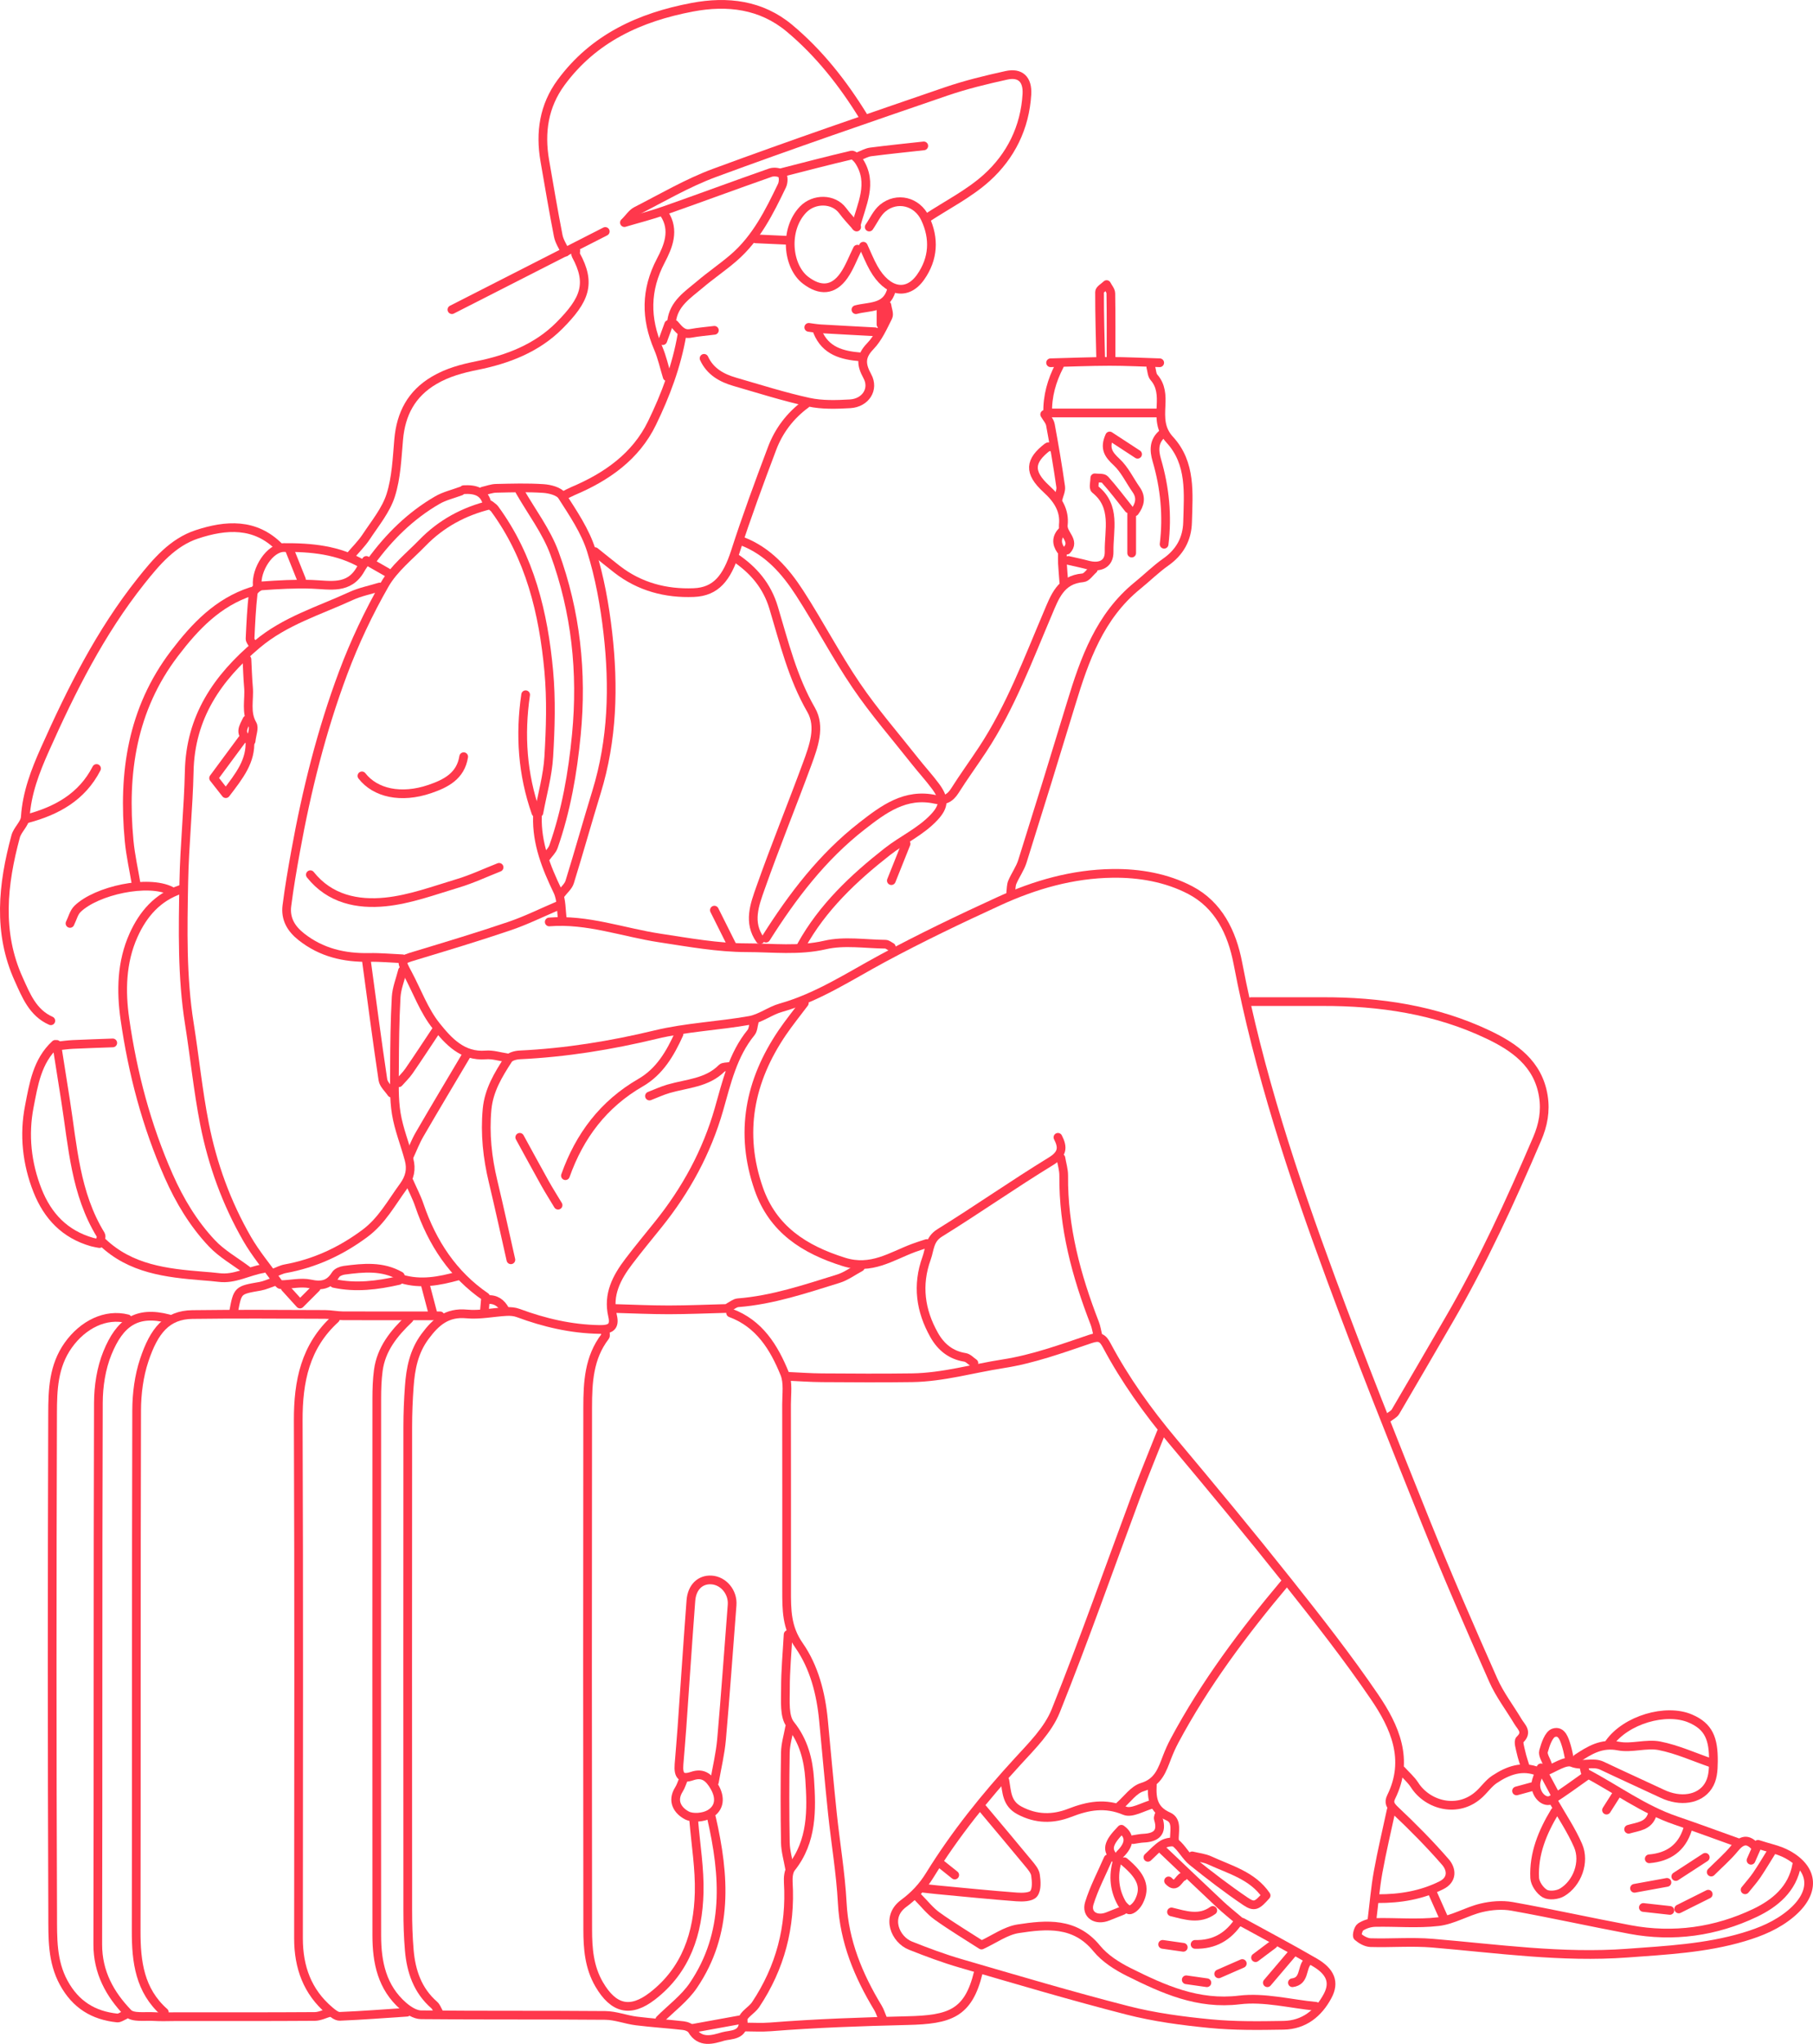 <?xml version="1.0" encoding="UTF-8"?>
<svg id="Calque_1" data-name="Calque 1" xmlns="http://www.w3.org/2000/svg" viewBox="0 0 832.93 938.5">
  <defs>
    <style>
      .cls-1 {
        fill: none;
        stroke: #ff384c;
        stroke-linecap: round;
        stroke-linejoin: round;
        stroke-width: 4px;
      }
    </style>
  </defs>
  <path class="cls-1" d="M77.54,605.56c-14.81-3.9-22.54,1.83-28.19,15.69-2.88,7.06-4.13,15.24-4.15,22.93-.28,82.87-.08,165.75-.28,248.62-.03,12.86,5.6,22.96,13.93,31.57,2.19,2.26,7.84,1.32,11.91,1.58,3.37.22,6.77.04,10.16.04,21.23,0,42.45.06,63.68-.09,2.38-.02,4.74-1.27,7.11-1.94"/>
  <path class="cls-1" d="M58.58,605.56c-10.03-2.57-20.47,2.63-27.22,12.11-6.83,9.6-7.17,20.5-7.2,31.25-.25,76.78-.28,153.55.04,230.33.04,10.48-.36,21.26,5.11,31.24,5.47,9.99,13.62,14.97,24.53,16.11,1.07.11,2.25-.83,3.38-1.28"/>
  <path class="cls-1" d="M346.49,469.39c-.45,1.58-.47,3.52-1.42,4.69-8.43,10.32-11.25,22.99-14.77,35.3-5.61,19.59-15.14,37.02-27.84,52.82-4.53,5.64-9.15,11.2-13.52,16.96-5.61,7.37-9.82,15.21-7.51,25.05,1.19,5.04-.97,6.33-6.07,6.24-12.96-.22-25.24-3.09-37.28-7.55-1.66-.62-3.61-.78-5.4-.68-6.1.32-12.28,1.69-18.27,1.11-9.08-.87-14.18,3.66-19.1,10.27-5.22,7.01-6.7,14.88-7.29,23.12-.44,6.08-.69,12.19-.69,18.29-.05,74.07-.05,148.14,0,222.2,0,6.1.18,12.21.7,18.29.83,9.66,3.8,18.45,11.43,25.11.94.82,1.39,2.22,2.07,3.35"/>
  <path class="cls-1" d="M187.97,605.56c-6.94,6.59-12.86,13.84-14.17,23.72-.56,4.25-.7,8.57-.7,12.86-.04,82.2-.05,164.39,0,246.59,0,12.3,2.38,23.9,12.24,32.43,2.22,1.92,5.34,3.94,8.06,3.97,28.22.29,56.45.05,84.68.3,4.75.04,9.45,1.93,14.23,2.53,7.2.9,14.45,1.33,21.66,2.16,1.41.16,3.33.92,3.97,2.02,3.69,6.28,9.65,4.31,14.22,2.97,3.39-.99,9.98-.13,9.25-7.81-.2-2.04,4.04-4.28,5.71-6.78,11.36-17.01,16.26-35.77,15.03-56.2-.13-2.22.11-5.08,1.39-6.68,9.71-12.2,9.38-26.6,8.44-40.72-.59-8.79-2.7-17.41-8.83-25.06-2.96-3.7-2.28-10.75-2.3-16.28-.03-8.35.78-16.71,1.23-25.07"/>
  <path class="cls-1" d="M154.1,605.56c-13.89,12.59-17.15,28.74-17.08,46.74.32,79.26.16,158.52.12,237.78,0,13.16,4.04,24.49,14.28,33.16,1.37,1.16,3.17,2.67,4.71,2.61,10.29-.42,20.55-1.22,30.83-1.9"/>
  <path class="cls-1" d="M202.19,604.2c-14.9,0-29.81.03-44.71-.03-2.71-.01-5.42-.61-8.13-.62-20.32-.06-40.65-.23-60.97.05-11.7.16-17.6,7.36-22.13,21-2.41,7.25-3.44,15.28-3.47,22.96-.24,79.71-.07,159.43-.22,239.14-.03,14.09,1.62,27.27,12.94,37.26"/>
  <path class="cls-1" d="M278.07,611.66c0,.68.29,1.58-.04,2-7.47,9.68-8.03,21.12-8.04,32.55-.09,79.94-.1,159.88.02,239.82.01,8.63.64,17.19,5.25,25.12,6.56,11.27,14.34,13.21,24.49,5.37,15.55-12.01,20.97-28.89,21.46-47.43.29-11.03-1.59-22.12-2.49-33.19"/>
  <path class="cls-1" d="M574.79,459.91c10.84,0,21.68.03,32.52,0,26.51-.1,52.42,3.75,76.42,15.18,11.75,5.6,22.9,13.16,25.31,28.17,1.13,7.04-.13,13.36-2.83,19.67-12.19,28.44-25.04,56.56-40.64,83.33-8.15,13.99-16.23,28.02-24.45,41.96-.69,1.16-2.2,1.84-3.33,2.74"/>
  <path class="cls-1" d="M804.45,854.18c1.01-2.31,2.03-4.62,3.21-7.31,4.79,1.6,9.61,2.47,13.66,4.72,12.4,6.87,12.7,17.62,1.47,27.04-6.44,5.4-13.85,8.44-21.72,10.79-17.46,5.21-35.54,6.08-53.52,7.41-29.99,2.22-59.66-2.08-89.43-4.58-9.42-.79-18.96.03-28.44-.25-2.06-.06-4.33-1.37-5.95-2.76-.52-.45.27-3.72,1.31-4.4,1.89-1.24,4.4-2.05,6.67-2.1,9.71-.22,19.52.74,29.09-.38,6.72-.78,13.02-4.71,19.72-6.32,4.53-1.09,9.6-1.5,14.16-.69,18.13,3.24,36.13,7.25,54.23,10.64,19.93,3.73,39.36.97,57.45-7.67,8.97-4.29,17.17-10.9,19.1-22.09"/>
  <path class="cls-1" d="M396.62,53.44c-9.35-15.17-20.31-29.12-33.98-40.52-12.93-10.78-28.41-12.65-44.61-9.59-24.07,4.55-45.29,14.2-60.27,34.56-7.91,10.76-9.7,22.95-7.47,35.88,1.99,11.52,3.94,23.06,6.18,34.53.51,2.61,2.17,4.99,3.3,7.47"/>
  <path class="cls-1" d="M528.72,168.61c.45,1.58.46,3.55,1.44,4.67,3.36,3.83,3.48,8.37,3.25,12.94-.28,5.69-.46,10.85,4,15.69,9.97,10.83,8.53,24.58,8.19,37.83-.19,7.72-3.56,13.81-10.05,18.37-4.57,3.21-8.58,7.22-12.94,10.75-17.32,14.05-24.32,33.86-30.5,54.2-7.35,24.19-14.82,48.35-22.41,72.47-1.05,3.33-3.23,6.29-4.61,9.53-.6,1.42-.52,3.13-.74,4.72"/>
  <path class="cls-1" d="M247.58,373.19c1.58-8.58,4.03-17.11,4.54-25.75.78-13.05,1.19-26.27,0-39.26-2.45-26.66-8.62-52.35-24.88-74.52-.47-.63-1.23-1.05-2.14-1.81-11.98,2.93-22.41,8.55-31.01,17.4-6.01,6.19-13.16,11.83-17.34,19.12-7.41,12.93-13.85,26.58-19.08,40.54-9.93,26.53-16.81,54.01-21.85,81.9-1.51,8.33-2.95,16.68-4.02,25.07-.76,5.95,1.86,10.51,6.65,14.28,9.24,7.28,19.74,9.7,31.22,9.47,5.07-.1,10.16.4,15.24.62"/>
  <path class="cls-1" d="M234.71,578.46c-2.71-11.97-5.3-23.96-8.16-35.9-2.63-10.95-3.82-21.91-2.78-33.21.82-8.81,5.18-15.9,9.73-22.93.84-1.3,3.45-1.96,5.29-2.04,21.12-1.01,41.79-4.34,62.38-9.3,14.12-3.4,28.9-3.99,43.26-6.54,4.95-.88,9.36-4.43,14.29-5.81,16.92-4.76,31.45-14.41,46.64-22.6,17.55-9.46,35.47-18.04,53.57-26.33,16.62-7.61,33.85-12.52,52.19-12.77,12.46-.17,24.92,2.04,35.74,7.71,12.91,6.77,19.14,19.36,21.85,33.56,9.49,49.72,25.35,97.59,42.81,144.92,13.76,37.29,28.49,74.23,43.31,111.11,9.88,24.59,20.47,48.91,31.2,73.14,2.97,6.71,7.58,12.69,11.37,19.04,1.52,2.55,4.59,4.8.86,8.3-.89.84.12,3.92.55,5.91.5,2.3,1.31,4.53,1.99,6.78"/>
  <path class="cls-1" d="M82.96,408.42c-10.58,3.54-17.23,11.27-21.62,21.03-5.54,12.34-5.81,25.6-3.95,38.56,3.56,24.76,9.91,48.85,20.07,71.87,5.04,11.42,11.39,21.98,19.87,30.99,4.58,4.86,10.69,8.27,16.11,12.34"/>
  <path class="cls-1" d="M335.65,602.85c13.21,4.88,19.93,15.82,24.83,27.87,1.69,4.15.87,9.39.88,14.13.06,28.45.03,56.91.03,85.36,0,8.85-.09,17.04,5.71,25.33,6.9,9.86,10.05,22,11.22,34.28,1.35,14.23,2.61,28.46,4.09,42.68,1.44,13.79,3.81,27.52,4.54,41.34.94,17.74,7.42,33.27,16.4,48.11.88,1.46,1.38,3.14,2.06,4.73"/>
  <path class="cls-1" d="M337.68,256c8.47,5.69,14.68,12.87,17.73,23,4.8,15.95,8.7,32.17,17.23,46.93,4.5,7.78,1.13,16.83-1.83,24.89-7.02,19.05-14.7,37.85-21.45,56.99-2.67,7.57-5.78,15.75-.16,23.66"/>
  <path class="cls-1" d="M264.52,115.09c0,.68-.25,1.49.04,2.01,7.16,13.1,4.22,20.56-7.6,32.42-10.31,10.35-23.68,15.5-37.84,18.34-6.91,1.38-13.51,3.15-19.67,6.78-10.45,6.16-15.25,15.35-16.29,27.15-.76,8.61-1.07,17.52-3.66,25.64-2.18,6.85-7.17,12.86-11.24,19.03-2.1,3.19-4.9,5.92-7.38,8.85"/>
  <path class="cls-1" d="M128.35,251.25c-11.16-11.31-24.61-10.25-37.87-5.9-11.1,3.65-18.69,12.63-25.75,21.52-18.64,23.45-31.93,50.01-44.07,77.2-4.44,9.94-8.33,20.01-9.04,31.14-.19,3.02-3.58,5.71-4.43,8.85-5.95,21.98-8.35,44.1,1.42,65.61,3.31,7.29,6.4,15.37,14.74,19.04"/>
  <path class="cls-1" d="M174.42,269.54c-4.4,1.35-9.02,2.24-13.17,4.15-14.68,6.77-30.36,11.4-43.14,22.17-18.3,15.41-30.65,33.46-31.18,58.36-.36,16.95-2.18,33.87-2.49,50.81-.4,21.7-.88,43.45,2.56,65.04,2.44,15.33,3.96,30.82,6.96,46.03,3.66,18.58,10.11,36.36,19.6,52.81,3.87,6.7,8.91,12.72,13.46,19.02.55.77,1.34,1.96,2.01,1.95,4.52-.04,9.23-1.27,13.5-.35,5.27,1.14,8.81.41,11.67-4.24.68-1.1,2.55-1.84,3.97-2.03,8.76-1.15,17.55-2.06,25.73,2.64"/>
  <path class="cls-1" d="M238.78,225.51c5.42,9.48,12.28,18.44,15.98,28.55,9.8,26.81,12.8,54.59,10.04,83.25-1.7,17.64-4.69,34.77-10.51,51.44-.61,1.76-2.19,3.19-3.32,4.77"/>
  <path class="cls-1" d="M533.47,657.72c-3.84,9.71-7.84,19.36-11.49,29.14-12.27,32.94-23.88,66.14-36.97,98.75-3.47,8.64-10.85,15.99-17.36,23.08-14.99,16.31-28.82,33.46-40.47,52.31-3.23,5.24-7.04,9.32-12.09,13.06-8.26,6.12-3.89,16.51,3.24,19.34,7.56,3,15.22,5.86,23.03,8.13,25.46,7.41,50.9,14.97,76.58,21.55,12.36,3.17,25.18,4.87,37.9,6.11,11.21,1.1,22.57.95,33.85.76,9.36-.16,15.99-5.46,20.26-13.48,3.3-6.21,1.41-11.16-6.07-15.49-10.93-6.33-22.09-12.26-33.17-18.33-.35-.19-.89-.02-1.34-.02"/>
  <path class="cls-1" d="M221.84,225.51c2.03-.45,4.06-1.25,6.1-1.29,7.22-.16,14.47-.39,21.67.09,3,.2,7.21,1.25,8.58,3.38,5.11,7.97,10.66,16.12,13.45,25.02,3.83,12.22,6.15,25.09,7.61,37.85,2.82,24.61,2.17,49.15-5.21,73.15-4.22,13.73-8.07,27.57-12.32,41.28-.63,2.03-2.61,3.64-3.96,5.45"/>
  <path class="cls-1" d="M425.75,100.18c9.26-6.1,19.42-11.2,27.56-18.53,11.05-9.96,17.58-23.09,18.47-38.37.39-6.79-2.98-10.1-9.42-8.69-9.35,2.05-18.72,4.33-27.77,7.43-35.53,12.19-71.08,24.37-106.32,37.37-12.44,4.59-24.06,11.45-35.94,17.5-1.89.96-3.21,3.07-4.79,4.66"/>
  <path class="cls-1" d="M115.48,271.58c-15.36,5-25.8,16-35.27,28.42-19.57,25.68-23.81,55.02-20.89,86.06.64,6.82,2.19,13.56,3.32,20.33"/>
  <path class="cls-1" d="M633.05,871.8c10.15.05,19.96-1.58,29.12-6.12,5.3-2.63,4.75-7.39,1.89-10.68-7.22-8.3-15-16.16-23.01-23.7-2.27-2.13-3.2-3.58-1.89-6.23,8.45-17.13,1.63-32.25-7.68-45.92-12.42-18.23-26.09-35.64-39.83-52.93-17.27-21.73-34.98-43.11-52.82-64.37-11.55-13.76-21.93-28.26-30.38-44.11-1.81-3.4-3.24-4.38-7.57-2.91-13.12,4.45-26.36,9.26-39.95,11.36-13.97,2.16-27.7,6.23-41.94,6.43-13.77.19-27.55.1-41.32.01-5.2-.03-10.39-.42-15.58-.65"/>
  <path class="cls-1" d="M369.52,460.58c-3.39,4.52-6.96,8.91-10.13,13.57-15.06,22.17-19.77,46.08-10.79,71.76,6.49,18.56,20.86,27.81,39.12,33.53,12.57,3.94,21.67-2.54,31.94-6.4,2-.75,4.06-1.37,6.09-2.04"/>
  <path class="cls-1" d="M341.07,248.54c11.81,4.56,19.75,13.64,26.31,23.78,9.02,13.94,16.7,28.77,26.03,42.49,8.21,12.08,17.87,23.17,26.94,34.66,3.08,3.9,6.47,7.57,9.43,11.56,4.1,5.53,4.28,9.02-.6,14.23-6.23,6.64-14.57,10.34-21.52,15.79-15.44,12.1-29.78,25.58-39.48,43.11"/>
  <path class="cls-1" d="M328.2,818.28c1.13-6.55,2.72-13.06,3.3-19.65,1.81-20.53,3.23-41.09,4.84-61.64.46-5.85-3.89-11.18-9.49-11.52-5.13-.31-8.98,3.3-9.44,9.49-1.46,19.41-2.74,38.84-4.11,58.26-.4,5.65-.9,11.29-1.35,16.94-.42,5.27,1.25,6.98,6.07,5.34,5.26-1.79,7.93,1.09,10.15,4.85,2.95,4.99,2.57,9.84-2.14,12.59-2.79,1.63-7.81,2.07-10.52.62-4.11-2.2-7-6.49-3.59-11.9.91-1.44,1.39-3.14,2.07-4.72"/>
  <path class="cls-1" d="M604.6,921.25c-11.74-1.13-23.73-4.31-35.17-2.93-19.08,2.31-34.88-4.89-50.79-12.8-5.42-2.7-11.02-6.25-14.78-10.85-10.01-12.27-23.11-11.02-36.06-9.04-5.75.88-11.03,4.79-16.86,7.48-6.44-4.15-13.6-8.44-20.37-13.28-3.33-2.38-5.94-5.77-8.88-8.71"/>
  <path class="cls-1" d="M25.38,479.55c-8.33,7.65-9.95,18.45-11.91,28.51-2.52,12.93-1.19,26.04,3.76,38.57,4.69,11.86,12.63,20.14,25.09,23.69,1.1.31,2.25.46,3.38.69.23-1.35,1.12-3.12.58-4-11.66-18.95-12.84-40.6-16.16-61.71-1.35-8.58-2.71-17.16-4.06-25.74"/>
  <path class="cls-1" d="M502.3,261.42c-1.58,1.35-3.08,3.76-4.76,3.89-10.32.83-13.01,8.92-16.21,16.44-9.03,21.21-17.08,42.89-29.85,62.3-4.2,6.38-8.72,12.56-12.8,19.02-2.2,3.49-4.97,4.88-8.87,4.01-13.89-3.09-23.95,4.54-33.85,12.24-18.16,14.15-31.87,32.16-44.06,51.45"/>
  <path class="cls-1" d="M326.84,834.54c6.11,26.67,8.04,53.04-8.3,77.11-4.05,5.97-10.22,10.5-15.41,15.7"/>
  <path class="cls-1" d="M590.37,726.82c-19.06,22.67-36.78,46.29-50.79,72.5-1.28,2.4-2.4,4.91-3.38,7.45-2.28,5.88-3.99,11.61-11.45,13.85-3.92,1.18-6.87,5.56-10.26,8.5"/>
  <path class="cls-1" d="M451.5,830.47c7,8.36,14.04,16.68,20.97,25.09,1.34,1.63,2.98,3.49,3.26,5.42.41,2.85.68,6.58-.82,8.55-1.21,1.59-5.16,1.69-7.82,1.49-12.21-.91-24.4-2.16-36.59-3.3-2.04-.19-4.07-.45-6.1-.67"/>
  <path class="cls-1" d="M229.29,398.26c-6.32,2.48-12.51,5.41-19,7.35-10.96,3.29-21.96,7.39-33.2,8.53-12.83,1.3-25.58-1.28-34.51-12.5"/>
  <path class="cls-1" d="M713.67,827.08c3.84,6.77,8.28,13.29,11.35,20.4,3.24,7.51-.38,17.31-7.38,21.45-2.11,1.25-5.93,1.67-7.88.56-2.26-1.29-4.56-4.63-4.69-7.19-.55-11.14,3.62-21.09,9.27-30.47"/>
  <path class="cls-1" d="M487.4,531.72c.45,2.71,1.32,5.42,1.29,8.13-.22,23.65,5.78,45.95,14.26,67.76.67,1.72.93,3.6,1.38,5.41"/>
  <path class="cls-1" d="M305.17,98.15c5,7.57,1.78,15.13-1.59,21.56-7.06,13.47-7.01,26.5-1.19,40.12,1.8,4.21,2.78,8.78,4.13,13.18"/>
  <path class="cls-1" d="M311.94,474.81c-4.02,8.91-8.89,17.26-17.64,22.31-17.04,9.83-28.04,24.42-34.53,42.72"/>
  <path class="cls-1" d="M273.33,253.29c3.39,2.71,6.74,5.46,10.17,8.12,10.37,8.05,22.43,11.2,35.22,10.69,10.22-.4,15.19-6.66,19.1-18.77,5.15-15.97,10.97-31.73,16.9-47.43,3.1-8.2,8.33-15.09,15.5-20.36"/>
  <path class="cls-1" d="M184.92,445.68c-1.02,4.06-2.69,8.09-2.92,12.2-.6,10.82-.71,21.67-.76,32.51-.03,7-.3,14.11.82,20.97,1.17,7.14,3.98,14,5.86,21.04,1.19,4.43.41,8.27-2.53,12.29-5.53,7.54-9.93,15.85-17.71,21.63-11.02,8.2-23.08,13.79-36.61,16.25-1.87.34-3.62,1.31-5.43,1.99"/>
  <path class="cls-1" d="M47.06,570.33c12.93,12.37,29.41,14.23,46.07,15.58,2.49.2,4.98.37,7.45.69,7.24.92,13.5-2.96,20.33-4.08"/>
  <path class="cls-1" d="M739.41,800.32c7.53-10.57,25.92-16.09,37.26-11.18,8.41,3.64,10.6,9.27,10.51,19.65-.04,4.3-.27,8.14-2.47,11.45-4.06,6.1-12.76,7.28-20.91,3.46-9.24-4.33-18.54-8.53-27.76-12.91-4.36-2.07-8.94.46-13.78-1.47-3.15-1.26-8.37,2.63-12.66,4.21"/>
  <path class="cls-1" d="M313.3,153.7c-2.43,14.24-7.51,27.72-13.75,40.55-7.46,15.37-20.89,24.74-36.38,31.27-1.39.59-2.71,1.34-4.07,2.02"/>
  <path class="cls-1" d="M362.75,793.21c-.68,3.84-1.87,7.67-1.94,11.52-.24,13.77-.24,27.55,0,41.32.07,3.96,1.26,7.91,1.94,11.86"/>
  <path class="cls-1" d="M449.46,905.67c-4.59,19.02-13.19,21.68-32.52,22.14-21.04.5-42.03,1.23-63,2.88-4.04.32-8.13.05-12.19.05"/>
  <path class="cls-1" d="M168.32,440.94c2.48,18.29,4.86,36.6,7.59,54.85.33,2.19,2.57,4.09,3.92,6.12"/>
  <path class="cls-1" d="M518.56,233.64c-3.61-4.52-7.09-9.16-10.95-13.45-.82-.91-3.05-.55-4.63-.78,0,1.81-.76,4.57.12,5.27,9.87,7.86,6.26,18.79,6.45,28.6.11,5.71-4.13,7.68-9.96,6.11-2.91-.78-5.87-1.37-8.8-2.05"/>
  <path class="cls-1" d="M256.39,415.87c-7.45,3.16-14.75,6.79-22.39,9.38-14.33,4.87-28.84,9.22-43.33,13.61-6.67,2.02-6.73,1.93-3.39,8.17,4.34,8.1,7.53,17.11,13.19,24.14,5.49,6.82,11.98,14.13,22.74,13.23,3.1-.26,6.31.79,9.48,1.25"/>
  <path class="cls-1" d="M395.27,581.85c-3.39,1.81-6.59,4.21-10.19,5.32-15.09,4.66-30.1,9.78-46.03,11.02-1.4.11-2.72,1.28-4.07,1.96"/>
  <path class="cls-1" d="M461.66,817.6c.93,5.18.73,10.52,6.7,13.69,7.73,4.11,15.38,4.11,23.07,1.12,8.42-3.27,16.29-4.77,25.27-.99,3.24,1.37,8.41-1.86,12.7-2.99"/>
  <path class="cls-1" d="M486.04,522.23c2.44,4.73,2.1,7.75-3.27,11.03-17.25,10.55-33.83,22.19-51.03,32.84-4.9,3.03-4.54,7.49-6.05,11.66-4.46,12.35-2.83,24.04,3.48,35.23,3.1,5.5,7.62,9.25,14.17,10.28,1.46.23,2.73,1.71,4.08,2.61"/>
  <path class="cls-1" d="M706.89,813.54c-7.48-3.11-14.12-.59-20.26,3.48-2.61,1.73-4.52,4.49-6.84,6.67-9.85,9.26-23.92,5.22-29.86-4.01-1.62-2.52-4-4.56-6.03-6.81"/>
  <path class="cls-1" d="M308.55,147.6c.94-8.19,7.41-12.23,12.91-16.89,5.02-4.27,10.51-7.98,15.51-12.28,10.46-8.98,16.46-21.08,22.29-33.2.71-1.47.8-4.21-.1-5.2-.93-1.02-3.65-1.29-5.19-.75-16.32,5.71-32.52,11.73-48.83,17.46-5.99,2.11-12.18,3.66-18.27,5.47"/>
  <path class="cls-1" d="M278.07,106.28c-23.48,11.97-46.97,23.94-70.45,35.9"/>
  <path class="cls-1" d="M241.49,319c-2.71,18.44-1.47,36.54,4.74,54.2"/>
  <path class="cls-1" d="M532.11,189.61h-50.77c-.2-7.72,1.86-14.88,5.38-21.68"/>
  <path class="cls-1" d="M323.46,164.54c2.83,6.13,8.15,9.06,14.23,10.81,11.26,3.25,22.47,6.83,33.91,9.32,6.08,1.32,12.63,1.11,18.92.75,7.13-.41,11.21-6.7,7.96-12.65-2.94-5.39-3.21-9.09,1.36-13.81,3.57-3.69,5.81-8.76,8.16-13.45.68-1.35-.31-3.54-.54-5.35"/>
  <path class="cls-1" d="M399.33,104.25c2.03-2.94,3.55-6.5,6.2-8.68,6.56-5.41,15.79-3.14,19.49,4.65,4.41,9.28,3.84,18.62-2.06,27.01-6.18,8.8-15.29,6.99-21.55-4.03-1.84-3.24-3.2-6.75-4.78-10.14"/>
  <path class="cls-1" d="M393.57,104.25c-2.15-2.48-4.46-4.84-6.4-7.48-4.21-5.73-13.2-5.77-18.22-.55-8.85,9.21-7.2,26.11,1.19,32.49,6.62,5.02,12.7,4.77,17.57-2.17,2.58-3.68,4.16-8.06,6.19-12.13"/>
  <path class="cls-1" d="M522.63,208.57c-4.15-2.71-8.29-5.42-12.83-8.38-2.57,5.69-.51,8.54,3.18,11.96,3.72,3.44,6,8.43,8.99,12.68,2.55,3.62,1.69,6.93-.69,10.17"/>
  <path class="cls-1" d="M214.39,484.3c-7.23,12.19-14.52,24.35-21.63,36.61-1.87,3.22-3.2,6.75-4.79,10.14"/>
  <path class="cls-1" d="M724.51,807.44c5.76-3.77,11.19-7.23,19.02-5.7,6.05,1.18,12.81-1.3,18.86-.12,8.12,1.59,15.86,5.14,23.76,7.85"/>
  <path class="cls-1" d="M333.62,600.82c-8.81.23-17.61.62-26.42.63-8.36,0-16.71-.4-25.07-.63"/>
  <path class="cls-1" d="M211.68,225.51c-3.61,1.35-7.5,2.24-10.79,4.15-12.29,7.12-22.21,16.92-30.53,28.37"/>
  <path class="cls-1" d="M187.97,542.56c1.58,3.61,3.43,7.13,4.7,10.85,5.89,17.32,15.52,31.9,30.44,42.09-.23,2.6-.41,4.64-.58,6.67"/>
  <path class="cls-1" d="M252.33,423.33c17.51-1.41,33.89,4.81,50.82,7.37,13.26,2.01,26.63,4.46,39.96,4.47,11.91,0,23.87,1.53,36-1.27,8.79-2.03,18.43-.43,27.68-.34.91,0,1.81.84,2.71,1.3"/>
  <path class="cls-1" d="M534.14,849.44c8.81,8.36,17.58,16.74,26.44,25.05,2.68,2.51,5.57,4.79,8.63,7.39-4.95,7.53-11.51,11.13-20.16,10.93"/>
  <path class="cls-1" d="M527.37,852.83c2.26-2.03,4.3-4.43,6.86-5.96,1.6-.95,4.76-1.53,5.87-.63,2.93,2.39,4.73,6.16,7.68,8.53,7.91,6.37,15.99,12.57,24.4,18.26,4.14,2.8,5.33,1.99,9.5-2.69-6.25-9.15-16.6-11.8-25.87-16.08-2.49-1.15-5.39-1.43-8.1-2.1"/>
  <path class="cls-1" d="M213.03,347.45c-1.41,8.92-8.21,12.34-15.6,14.86-13.2,4.49-25.01,1.83-31.15-6.05"/>
  <path class="cls-1" d="M334.97,489.72c-1.13.23-2.65.06-3.33.74-6.77,6.83-16.02,7.02-24.44,9.46-3.01.87-5.88,2.22-8.82,3.35"/>
  <path class="cls-1" d="M393.23,103.91c2.44-9.96,8.15-19.8,1.31-30.11-.76-1.15-2.43-2.8-3.3-2.6-10.67,2.49-21.26,5.27-31.87,7.98"/>
  <path class="cls-1" d="M505.69,165.22c-.23-10.39-.56-20.78-.53-31.16,0-1.13,2.11-2.26,3.24-3.39.68,1.35,1.92,2.7,1.94,4.07.17,10.16.09,20.32.09,30.48"/>
  <path class="cls-1" d="M44.35,352.87c-6.71,13.07-18.29,19.42-31.84,23.03"/>
  <path class="cls-1" d="M78.56,409.1c-10.49-5.36-34.19-.25-42.93,8.22-1.71,1.66-2.34,4.43-3.47,6.69"/>
  <path class="cls-1" d="M534.14,199.09c-4.12,3.35-4,7.7-2.69,12.19,3.71,12.66,4.97,25.51,3.37,38.62"/>
  <path class="cls-1" d="M238.78,522.23c3.84,7,7.64,14.02,11.53,20.99,1.93,3.45,4.05,6.78,6.08,10.17"/>
  <path class="cls-1" d="M114.8,340c.55,9.47-4.73,16.11-11.07,24.42-2.49-3.17-4.17-5.33-5.6-7.14,4.48-6.05,8.88-12,13.28-17.95"/>
  <path class="cls-1" d="M639.15,831.15c-2.03,9.48-4.3,18.93-6.02,28.47-1.29,7.16-1.88,14.44-2.79,21.66"/>
  <path class="cls-1" d="M424.4,66.99c-8.13.9-16.27,1.72-24.38,2.77-1.86.24-3.62,1.29-5.43,1.97"/>
  <path class="cls-1" d="M516.53,854.86c8.01,6.65,10,11.77,6.7,18.25-.83,1.62-2.46,3.48-4.05,3.85-1.03.24-3.12-1.74-3.92-3.17-3.72-6.7-3.94-13.76-1.44-20.96"/>
  <path class="cls-1" d="M509.08,853.5c-2.94,6.77-6.44,13.37-8.62,20.38-1.64,5.29,3.13,8.3,8.62,6.04,2.25-.92,4.51-1.81,6.77-2.71"/>
  <path class="cls-1" d="M113.45,302.74c.23,4.29.33,8.59.71,12.87.5,5.66-1.42,11.49,1.82,17.04.94,1.6-.29,4.47-.62,7.63-6.22-3.1-3.39-6.54-1.91-9.77"/>
  <path class="cls-1" d="M166.63,259.04c-11.23-6.57-23.71-7.72-36.24-7.62-6.46.05-12.89,10.13-12.2,17.44"/>
  <path class="cls-1" d="M482.66,205.19c-.45,0-1.05-.19-1.33.03-8.27,6.33-9.01,11.61-.48,19.38,5.29,4.82,8.37,9.92,7.66,16.47-.46,4.25,5.66,7.18,1.61,11.54"/>
  <path class="cls-1" d="M402.04,152.35c-8.36-.45-16.71-.88-25.06-1.37-1.81-.11-3.61-.43-5.42-.66"/>
  <path class="cls-1" d="M183.23,587.95c-9.85,2.24-19.75,3.51-29.81,1.35"/>
  <path class="cls-1" d="M51.8,478.88c-6.1.23-12.2.41-18.29.7-2.26.11-4.52.43-6.78.66"/>
  <path class="cls-1" d="M125.64,588.62c-2.03.68-4.02,1.62-6.1,1.99-10.32,1.79-10.33,1.74-12.19,11.56"/>
  <path class="cls-1" d="M200.16,473.46c-4.06,6.1-8.07,12.24-12.23,18.27-1.35,1.96-3.13,3.64-4.71,5.44"/>
  <path class="cls-1" d="M177.81,262.77c-3.07-1.75-6.14-3.5-9.52-5.43-1.09,1.67-1.96,2.83-2.66,4.08-5.31,9.4-13.98,7.18-22.37,6.88-7.66-.28-15.36.18-23.02.72-1.43.1-3.75,1.99-3.9,3.26-.81,6.96-1.13,13.98-1.46,20.98-.04.88.84,1.8,1.29,2.71"/>
  <path class="cls-1" d="M479.95,190.28c.9,1.58,2.31,3.07,2.63,4.76,1.75,9.45,3.36,18.94,4.72,28.45.26,1.82-.8,3.82-1.25,5.74"/>
  <path class="cls-1" d="M340.39,927.35c-7.45,1.35-14.9,2.71-22.36,4.06"/>
  <path class="cls-1" d="M721.12,808.12c-.45-2.03-.79-4.1-1.38-6.09-.95-3.18-2.17-7.61-5.94-6.38-2.29.75-3.81,5.33-4.67,8.46-.47,1.72,1.15,4.01,1.83,6.04"/>
  <path class="cls-1" d="M375.62,152.35c3.62,8.84,11.25,10.83,19.65,11.52"/>
  <path class="cls-1" d="M727.89,812.18c.23.68.25,1.74.71,1.98,13.77,7.23,26.37,16.68,41.29,21.76,9.53,3.25,18.98,6.75,28.46,10.14"/>
  <path class="cls-1" d="M775.31,839.96c-2.72,8.61-8.83,12.82-17.61,13.55"/>
  <path class="cls-1" d="M532.79,832.5c-.23.9-.85,1.93-.61,2.69,1.94,6.28-1.04,8.58-6.84,8.85-1.59.07-3.16.43-4.74.65"/>
  <path class="cls-1" d="M557.18,877.22c-6.17,4.46-12.58,2.23-18.97.68"/>
  <path class="cls-1" d="M532.79,166.57c-7.68-.23-15.36-.64-23.03-.63-9.03.02-18.07.4-27.1.63"/>
  <path class="cls-1" d="M519.92,236.01v17.95"/>
  <path class="cls-1" d="M246.91,374.89c-.36,12.38,4.04,23.37,9.29,34.3,1.89,3.94,1.55,8.94,2.23,13.46"/>
  <path class="cls-1" d="M813.93,850.12c-2.26,3.61-4.42,7.29-6.81,10.82-1.62,2.38-3.58,4.54-5.38,6.8"/>
  <path class="cls-1" d="M416.27,387.42c-2.26,5.65-4.52,11.29-6.77,16.94"/>
  <path class="cls-1" d="M328.2,417.91l8.13,16.26"/>
  <path class="cls-1" d="M514.5,851.47q7.01-6.88.68-11.52c-6.38,6.53-7,9.62-2.71,13.55"/>
  <path class="cls-1" d="M765.83,864.34c-4.97.9-9.94,1.81-14.9,2.71"/>
  <path class="cls-1" d="M210.32,585.91c-8.48,2.32-17,3.97-25.74,1.35"/>
  <path class="cls-1" d="M529.4,819.63c-.34,6.22.41,11.4,7.36,14.45,4.44,1.95,2.5,7.32,2.81,11.3"/>
  <path class="cls-1" d="M347.17,109.67c4.97.23,9.94.45,14.9.68"/>
  <path class="cls-1" d="M783.44,852.83c-4.52,2.94-9.03,5.87-13.55,8.81"/>
  <path class="cls-1" d="M328.2,151.67c-3.61.45-7.26.73-10.83,1.4-3.76.71-5.46-1.88-7.46-4.11"/>
  <path class="cls-1" d="M593.76,896.86c-3.84,4.52-7.68,9.03-11.52,13.55"/>
  <path class="cls-1" d="M806.48,848.08c-3.46-3.99-6.31-3.38-9.57.61-3.22,3.94-7.14,7.3-10.75,10.91"/>
  <path class="cls-1" d="M488.08,254.3c0,1.47-.07,2.94.02,4.4.17,2.94.44,5.87.66,8.81"/>
  <path class="cls-1" d="M133.09,252.61c1.81,4.52,3.61,9.03,5.42,13.55"/>
  <path class="cls-1" d="M784.8,869.76c-4.52,2.26-9.03,4.52-13.55,6.77"/>
  <path class="cls-1" d="M728.57,815.57c-5.19,3.61-10.24,7.48-15.64,10.75-3.34,2.03-7.76-2.41-7.32-7.35.17-1.95,1.2-3.82,2.34-7.23,2.67,4.99,4.53,8.48,6.39,11.96"/>
  <path class="cls-1" d="M195.42,589.98c1.13,4.29,2.26,8.58,3.39,12.87"/>
  <path class="cls-1" d="M754.99,875.86c4.06.45,8.13.9,12.19,1.35"/>
  <path class="cls-1" d="M759.06,833.18c-1.67,5.37-6.61,5.51-10.84,6.77"/>
  <path class="cls-1" d="M658.12,869.09c1.81,4.06,3.61,8.13,5.42,12.19"/>
  <path class="cls-1" d="M600.53,900.93c-2.53,2.97-1.1,8.76-6.77,9.48"/>
  <path class="cls-1" d="M409.49,133.38c-2.47,8.39-10.14,7.16-16.26,8.81"/>
  <path class="cls-1" d="M570.73,901.6c-3.61,1.58-7.23,3.16-10.84,4.74"/>
  <path class="cls-1" d="M534.14,892.8c3.16.45,6.32.9,9.48,1.35"/>
  <path class="cls-1" d="M554.47,910.41c-3.16-.45-6.32-.9-9.48-1.35"/>
  <path class="cls-1" d="M131.06,591.33c2.26,2.48,4.52,4.97,6.77,7.45,2.48-2.48,4.97-4.97,7.45-7.45"/>
  <path class="cls-1" d="M232,601.49c-1.73-3.25-4.31-5.07-8.13-4.74"/>
  <path class="cls-1" d="M488.08,243.8c-2.69,2.75-2.88,5.68-.68,8.81"/>
  <path class="cls-1" d="M431.85,855.54c2.26,1.81,4.52,3.61,6.77,5.42"/>
  <path class="cls-1" d="M223.87,231.61c-1.28-5.99-5.63-7.06-10.84-6.77"/>
  <path class="cls-1" d="M584.95,892.8l-8.13,6.1"/>
  <path class="cls-1" d="M404.75,140.83v8.13"/>
  <path class="cls-1" d="M704.18,820.31c-2.48.68-4.97,1.35-7.45,2.03"/>
  <path class="cls-1" d="M742.8,823.7c-1.58,2.48-3.16,4.97-4.74,7.45"/>
  <path class="cls-1" d="M543.63,861.63c-2.24.73-3.14,5.95-6.77,2.03"/>
  <path class="cls-1" d="M307.2,148.96c-.9,2.48-1.81,4.97-2.71,7.45"/>
</svg>